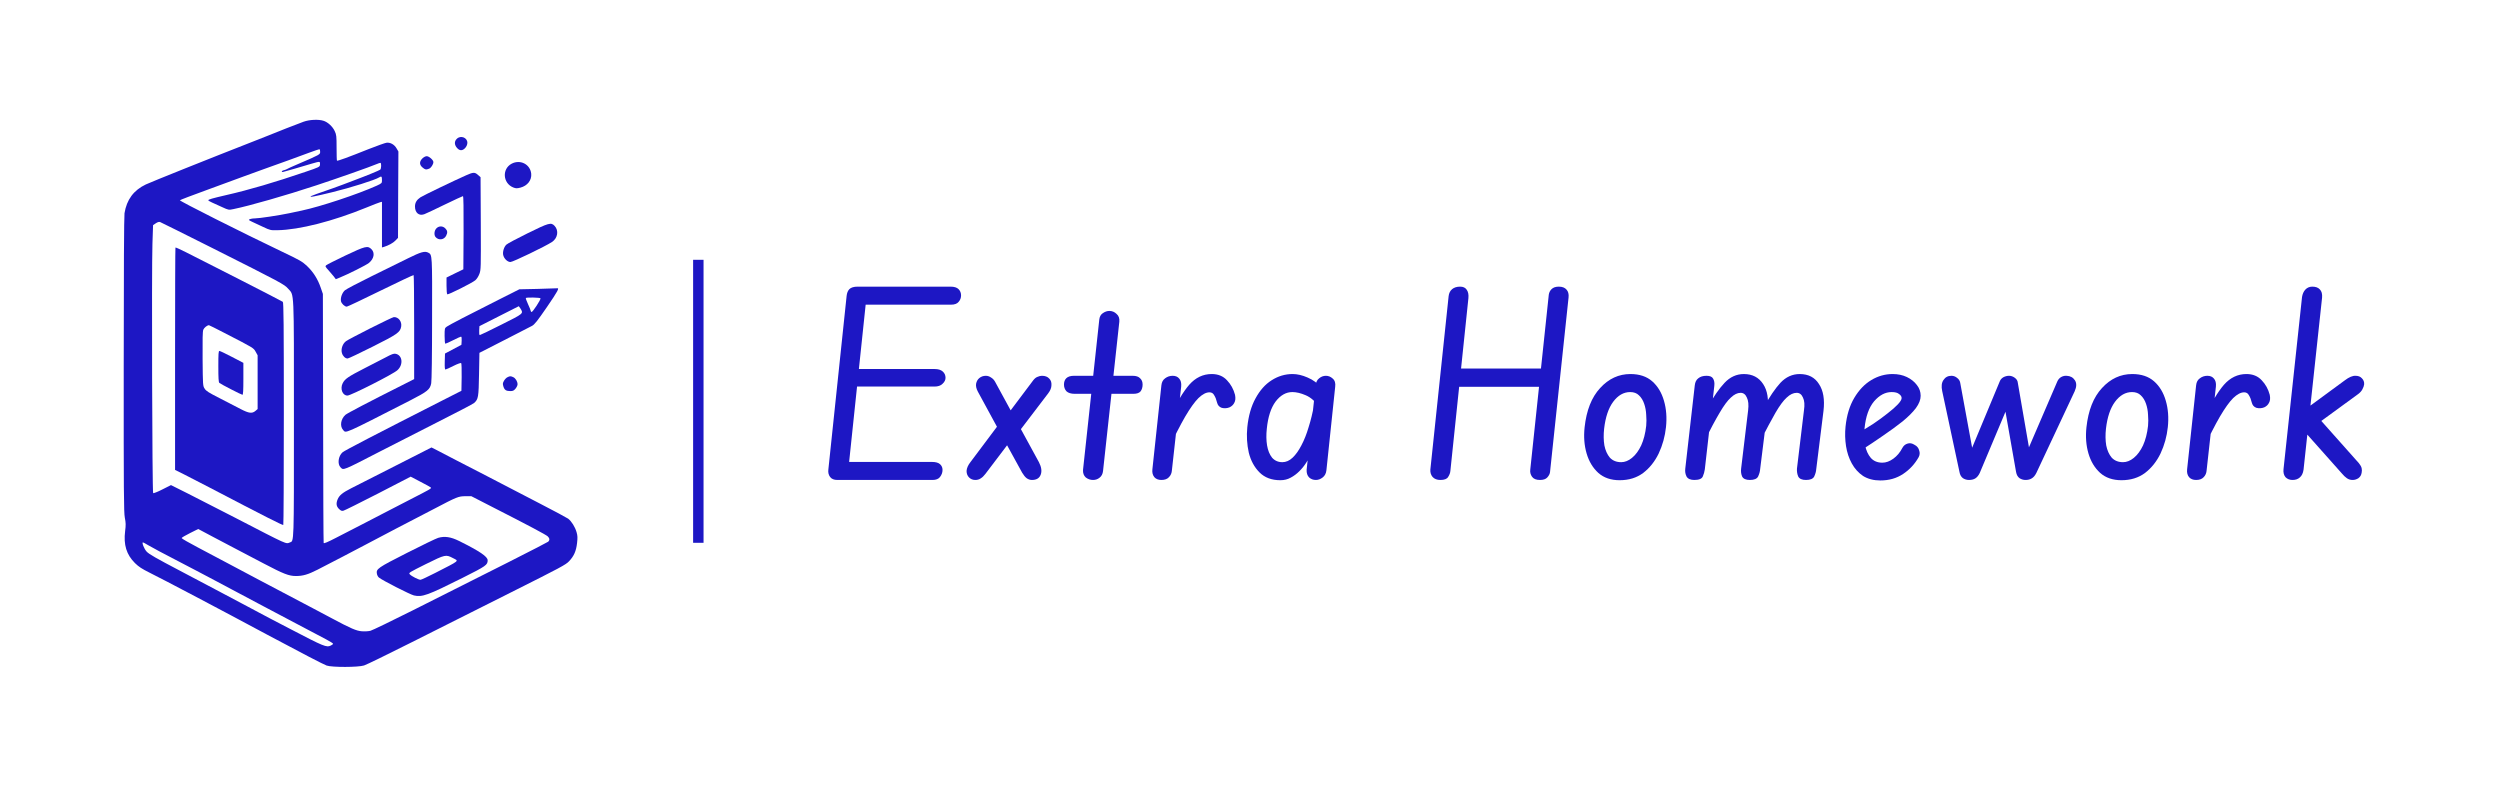 <?xml version="1.0" encoding="UTF-8" standalone="no"?>
<svg
   xmlns:dc="http://purl.org/dc/elements/1.1/"
   xmlns:cc="http://creativecommons.org/ns#"
   xmlns:rdf="http://www.w3.org/1999/02/22-rdf-syntax-ns#"
   xmlns:svg="http://www.w3.org/2000/svg"
   xmlns="http://www.w3.org/2000/svg"
   xmlns:sodipodi="http://sodipodi.sourceforge.net/DTD/sodipodi-0.dtd"
   xmlns:inkscape="http://www.inkscape.org/namespaces/inkscape"
   version="1.1"
   width="1198"
   height="379"
   viewBox="0 0 1198 379"
   xml:space="preserve"
   id="svg83"
   sodipodi:docname="built.svg"><sodipodi:namedview
   pagecolor="#ffffff"
   bordercolor="#666666"
   borderopacity="1"
   objecttolerance="10"
   gridtolerance="10"
   guidetolerance="10"
   inkscape:pageopacity="0"
   inkscape:pageshadow="2"
   inkscape:window-width="640"
   inkscape:window-height="480"
   id="namedview85"
   fit-margin-top="64"
   fit-margin-left="64"
   fit-margin-right="64"
   fit-margin-bottom="64" />
<desc
   id="desc2">Created with Fabric.js 5.3.0</desc>
<defs
   id="defs4">
</defs>
<rect
   width="1198.4"
   height="379.4"
   fill="#ffffff"
   x="-0.2"
   y="-0.2"
   id="rect6" /><g
   transform="translate(766.72,192.3)"
   id="base_text">
		<g
   aria-label="Extra Homework"
   id="text10"
   style="font-style:normal;font-weight:normal;font-size:120px;font-family:f41322;white-space:pre;opacity:1;fill:#1d17c4;fill-rule:nonzero;stroke:none;stroke-width:1;stroke-linecap:butt;stroke-linejoin:miter;stroke-miterlimit:4;stroke-dasharray:none;stroke-dashoffset:0"><path
     d="m -365.46,37.7 q -2.4,0 -3.48,-1.44 -1.08,-1.44 -0.84,-3.48 l 8.76,-83.28 q 0.24,-2.16 1.32,-3.24 1.2,-1.2 3.96,-1.2 h 44.52 q 2.64,0 3.84,1.2 1.2,1.2 1.2,3 0,1.8 -1.2,3.12 -1.08,1.32 -3.6,1.32 h -40.92 l -7.92,75.36 h 39.72 q 2.64,0 3.84,1.08 1.2,1.08 1.2,2.76 0,1.8 -1.2,3.36 -1.08,1.44 -3.6,1.44 z m 4.8,-44.76 0.96,-8.4 h 40.92 q 2.52,0 3.84,1.2 1.32,1.2 1.32,3 0,1.56 -1.44,2.88 -1.32,1.32 -3.84,1.32 z"
     id="path89" /><path
     d="m -299.34,37.7 q -1.8,0 -3,-1.2 -1.2,-1.2 -1.2,-3.12 0.12,-2.04 1.92,-4.32 l 15.12,-20.16 1.2,-0.72 13.8,-18.36 q 0.96,-1.2 2.04,-1.56 1.08,-0.48 2.04,-0.48 2.28,0 3.48,1.32 1.2,1.2 1.08,3.12 0,1.92 -1.56,3.96 l -15,19.68 -1.2,0.6 -13.92,18.36 q -1.08,1.44 -2.28,2.16 -1.08,0.72 -2.52,0.72 z m 27.12,0 q -1.32,0 -2.52,-0.84 -1.08,-0.84 -2.16,-2.64 l -9.96,-18.12 -11.28,-20.76 q -1.08,-2.04 -0.84,-3.72 0.36,-1.8 1.56,-2.76 1.32,-1.08 3.12,-1.08 1.32,0 2.52,0.84 1.2,0.72 1.92,2.04 l 10.2,18.72 10.8,19.8 q 1.8,3.48 0.84,6 -0.96,2.52 -4.2,2.52 z"
     id="path91" /><path
     d="m -242.94,37.7 q -1.92,0 -3.48,-1.2 -1.44,-1.32 -1.32,-3.6 l 7.8,-72.12 q 0.24,-2.04 1.68,-3 1.56,-1.08 3.12,-1.08 2.04,0 3.48,1.44 1.56,1.32 1.32,3.72 l -7.8,71.52 q -0.24,2.16 -1.68,3.24 -1.32,1.08 -3.12,1.08 z m -8.76,-41.28 q -2.64,0 -3.96,-1.2 -1.2,-1.32 -1.2,-3.24 0,-1.92 1.08,-3 1.2,-1.2 3.72,-1.2 h 28.08 q 2.52,0 3.6,1.2 1.2,1.08 1.2,3 0,1.92 -0.96,3.24 -0.96,1.2 -3.48,1.2 z"
     id="path93" /><path
     d="m -210.18,37.7 q -2.16,0 -3.36,-1.32 -1.2,-1.44 -0.96,-3.72 l 4.32,-40.32 q 0.24,-2.28 1.8,-3.36 1.56,-1.2 3.6,-1.2 2.04,0 3.12,1.32 1.2,1.32 0.96,3.84 l -4.44,40.08 q -0.12,2.04 -1.44,3.36 -1.2,1.32 -3.6,1.32 z m 32.64,-34.8 q -1.8,0.72 -3.72,0.24 -1.8,-0.6 -2.28,-2.64 -0.48,-2.04 -1.32,-3.36 -0.72,-1.44 -2.28,-1.44 -2.4,0 -5.28,2.76 -2.76,2.76 -6.36,8.88 -3.48,6 -8.28,16.2 l 1.44,-16.68 q 4.32,-9.6 8.76,-14.76 4.56,-5.16 10.8,-5.16 4.56,0 7.32,3 2.76,2.88 3.84,6.96 0.48,2.4 -0.36,3.84 -0.72,1.44 -2.28,2.16 z"
     id="path95" /><path
     d="m -153.18,37.82 q -6.24,0 -9.96,-3.72 -3.72,-3.72 -5.16,-9.48 -1.32,-5.88 -0.72,-12.12 0.84,-8.28 3.96,-13.92 3.12,-5.76 7.68,-8.64 4.68,-3 10.08,-3 3.36,0 7.2,1.68 3.96,1.68 6.6,4.92 l -0.96,9.36 q -2.88,-4.2 -6.48,-5.76 -3.6,-1.56 -6.48,-1.56 -4.56,0 -8.04,4.56 -3.36,4.56 -4.2,12.96 -0.48,4.32 0.12,8.04 0.6,3.6 2.4,5.88 1.92,2.16 4.92,2.16 2.64,0 4.92,-2.16 2.28,-2.16 4.2,-5.88 2.04,-3.84 3.48,-8.76 1.56,-4.92 2.52,-10.32 l -0.84,22.44 q -1.2,2.4 -2.76,4.8 -1.44,2.28 -3.36,4.2 -1.92,1.92 -4.2,3.12 -2.16,1.2 -4.92,1.2 z m 17.04,-0.12 q -1.92,0 -3.24,-1.2 -1.32,-1.32 -1.2,-3.72 l 4.32,-40.44 q 0.24,-2.28 1.68,-3.36 1.44,-1.2 3.24,-1.2 1.8,0 3.24,1.32 1.56,1.32 1.2,3.96 l -4.2,39.96 q -0.24,2.28 -1.8,3.48 -1.56,1.2 -3.24,1.2 z"
     id="path97" /><path
     d="m -76.5,37.7 q -2.4,0 -3.72,-1.44 -1.2,-1.44 -1.08,-3.48 l 8.76,-83.16 q 0.24,-2.16 1.68,-3.36 1.44,-1.2 3.84,-1.2 2.16,0 3.12,1.44 1.08,1.44 0.84,4.08 l -8.64,82.8 q -0.12,1.44 -1.08,2.88 -0.84,1.44 -3.72,1.44 z m 6,-44.64 0.84,-8.76 h 44.52 l -0.84,8.76 z m 41.76,44.64 q -2.76,0 -3.84,-1.56 -1.08,-1.56 -0.84,-3.36 l 8.88,-83.88 q 0.24,-1.56 1.32,-2.64 1.2,-1.2 3.48,-1.2 2.52,0 3.72,1.44 1.2,1.32 0.96,3.72 l -8.88,83.64 q -0.12,1.32 -1.32,2.64 -1.08,1.2 -3.48,1.2 z"
     id="path99" /><path
     d="m 9.42,37.82 q -6.24,0 -10.2,-3.48 -3.96,-3.6 -5.64,-9.36 -1.68,-5.76 -0.96,-12.48 1.32,-12.24 7.44,-18.84 6.12,-6.72 14.52,-6.72 6.48,0 10.44,3.48 3.96,3.48 5.64,9.36 1.68,5.76 0.96,12.6 -0.72,6.72 -3.48,12.6 -2.76,5.76 -7.44,9.36 -4.68,3.48 -11.28,3.48 z m 0.72,-8.64 q 2.64,0 5.16,-2.04 2.64,-2.16 4.44,-6 1.8,-3.96 2.4,-9.36 0.24,-2.52 0,-5.28 -0.12,-2.88 -0.96,-5.28 -0.84,-2.52 -2.52,-4.08 -1.56,-1.56 -4.2,-1.56 -4.68,0 -8.16,4.68 -3.36,4.56 -4.32,12.84 -0.48,4.32 0.12,8.04 0.72,3.6 2.64,5.88 2.04,2.16 5.4,2.16 z"
     id="path101" /><path
     d="m 45.179,37.7 q -2.76,0 -3.72,-1.68 -0.84,-1.68 -0.6,-3.72 l 4.56,-39.96 q 0.24,-2.28 1.68,-3.36 1.44,-1.2 3.96,-1.2 2.4,0 3.12,1.32 0.84,1.32 0.6,3.48 l -4.56,40.08 q -0.24,1.68 -0.96,3.36 -0.72,1.68 -4.08,1.68 z m 26.64,0 q -2.88,0 -3.72,-1.68 -0.72,-1.68 -0.48,-3.72 l 3.36,-27.96 q 0.48,-3.96 -0.6,-6.12 -0.96,-2.28 -3,-2.28 -2.28,0 -4.68,2.28 -2.4,2.16 -5.4,7.32 -3,5.04 -7.2,13.44 l 1.56,-16.2 q 4.08,-7.44 8.04,-11.64 3.96,-4.2 9.24,-4.2 6.12,0 9.24,4.8 3.12,4.68 2.04,12.84 l -3.48,27.96 q -0.12,1.68 -0.96,3.48 -0.84,1.68 -3.96,1.68 z m 26.88,0 q -2.88,0 -3.72,-1.68 -0.72,-1.68 -0.6,-3.72 l 3.36,-27.96 q 0.6,-3.96 -0.48,-6.12 -0.96,-2.28 -3,-2.28 -2.4,0 -4.8,2.28 -2.4,2.16 -5.4,7.32 -2.88,5.04 -7.2,13.44 l 1.68,-16.2 q 4.08,-7.44 7.92,-11.64 3.96,-4.2 9.24,-4.2 6.24,0 9.24,4.8 3.12,4.68 2.16,12.84 l -3.48,27.96 q -0.12,1.68 -0.96,3.48 -0.84,1.68 -3.96,1.68 z"
     id="path103" /><path
     d="m 134.339,37.94 q -4.8,0 -8.28,-2.16 -3.36,-2.28 -5.4,-6 -2.04,-3.72 -2.76,-8.28 -0.72,-4.68 -0.24,-9.36 0.84,-8.16 4.2,-13.8 3.36,-5.64 8.16,-8.52 4.8,-2.88 10.2,-2.88 3.84,0 6.84,1.44 3,1.44 4.8,3.84 1.8,2.28 1.8,5.16 0,2.76 -2.28,5.88 -2.28,3 -6.36,6.36 -4.08,3.24 -9.36,6.84 -5.16,3.6 -11.16,7.44 l -0.84,-8.52 q 3.72,-2.28 7.44,-4.68 3.72,-2.52 6.72,-4.92 3.12,-2.4 4.92,-4.32 1.8,-1.92 1.8,-3 0,-1.08 -1.2,-1.92 -1.08,-0.96 -3.6,-0.96 -4.56,0 -8.4,4.44 -3.72,4.44 -4.56,12.84 -0.48,4.32 0.24,8.16 0.72,3.72 2.76,6.12 2.04,2.28 5.52,2.28 2.64,0 5.28,-1.92 2.64,-1.92 4.32,-5.16 0.84,-1.56 2.4,-2.04 1.68,-0.6 3.48,0.6 1.68,0.84 2.16,2.64 0.6,1.68 -0.24,3.24 -2.76,4.92 -7.44,8.04 -4.68,3.12 -10.92,3.12 z"
     id="path105" /><path
     d="m 172.259,33.86 -8.28,-38.76 q -0.72,-3.36 0.6,-5.28 1.32,-2.04 3.84,-2.04 1.44,0 2.64,0.96 1.32,0.96 1.56,2.4 l 6.12,33.36 -1.2,-0.36 14.04,-33.72 q 0.48,-1.2 1.68,-1.92 1.32,-0.72 2.76,-0.72 1.44,0 2.76,0.96 1.32,0.96 1.44,2.4 l 5.76,33.36 -1.32,-0.36 14.52,-33.72 q 0.6,-1.32 1.8,-2.04 1.32,-0.72 2.64,-0.6 2.64,0.12 3.96,2.16 1.32,2.04 -0.12,5.28 l -18.36,39.12 q -0.96,1.92 -2.28,2.64 -1.2,0.72 -2.88,0.72 -1.56,0 -2.88,-0.84 -1.32,-0.96 -1.68,-3 l -5.52,-31.44 1.44,0.24 -13.32,31.68 q -0.84,1.8 -2.16,2.64 -1.2,0.72 -3,0.72 -1.56,0 -2.88,-0.84 -1.32,-0.96 -1.68,-3 z"
     id="path107" /><path
     d="m 249.899,37.82 q -6.24,0 -10.2,-3.48 -3.96,-3.6 -5.64,-9.36 -1.68,-5.76 -0.96,-12.48 1.32,-12.24 7.44,-18.84 6.12,-6.72 14.52,-6.72 6.48,0 10.44,3.48 3.96,3.48 5.64,9.36 1.68,5.76 0.96,12.6 -0.72,6.72 -3.48,12.6 -2.76,5.76 -7.44,9.36 -4.68,3.48 -11.28,3.48 z m 0.72,-8.64 q 2.64,0 5.16,-2.04 2.64,-2.16 4.44,-6 1.8,-3.96 2.4,-9.36 0.24,-2.52 0,-5.28 -0.12,-2.88 -0.96,-5.28 -0.84,-2.52 -2.52,-4.08 -1.56,-1.56 -4.2,-1.56 -4.68,0 -8.16,4.68 -3.36,4.56 -4.32,12.84 -0.48,4.32 0.12,8.04 0.72,3.6 2.64,5.88 2.04,2.16 5.4,2.16 z"
     id="path109" /><path
     d="m 285.659,37.7 q -2.16,0 -3.36,-1.32 -1.2,-1.44 -0.96,-3.72 l 4.32,-40.32 q 0.24,-2.28 1.8,-3.36 1.56,-1.2 3.6,-1.2 2.04,0 3.12,1.32 1.2,1.32 0.96,3.84 l -4.44,40.08 q -0.12,2.04 -1.44,3.36 -1.2,1.32 -3.6,1.32 z m 32.64,-34.8 q -1.8,0.72 -3.72,0.24 -1.8,-0.6 -2.28,-2.64 -0.48,-2.04 -1.32,-3.36 -0.72,-1.44 -2.28,-1.44 -2.4,0 -5.28,2.76 -2.76,2.76 -6.36,8.88 -3.48,6 -8.28,16.2 l 1.44,-16.68 q 4.32,-9.6 8.76,-14.76 4.56,-5.16 10.8,-5.16 4.56,0 7.32,3 2.76,2.88 3.84,6.96 0.48,2.4 -0.36,3.84 -0.72,1.44 -2.28,2.16 z"
     id="path111" /><path
     d="m 331.859,37.7 q -2.04,0 -3.36,-1.32 -1.2,-1.44 -0.96,-3.84 l 8.88,-82.56 q 0.36,-2.16 1.56,-3.48 1.32,-1.44 3.36,-1.44 2.4,0 3.6,1.32 1.32,1.32 1.08,3.96 l -8.88,82.44 q -0.36,2.52 -1.8,3.72 -1.32,1.2 -3.48,1.2 z m 28.8,0 q -1.56,0 -2.76,-0.84 -1.2,-0.84 -2.4,-2.28 l -19.32,-21.72 7.2,-6 20.28,22.8 q 1.08,1.32 1.32,2.4 0.24,1.08 0,2.16 -0.24,1.68 -1.56,2.64 -1.32,0.84 -2.76,0.84 z m -25.8,-20.4 0.84,-11.76 21.24,-15.6 q 3,-2.28 5.16,-2.16 1.92,0 3,1.2 1.2,1.2 1.08,2.88 -0.12,1.08 -0.84,2.4 -0.6,1.2 -2.04,2.28 z"
     id="path113" /></g>
</g><g
   transform="translate(334.64,192.3)"
   id="separator_line">
<path
   id="rect13"
   style="opacity:1;fill:#1d17c4;fill-rule:nonzero;stroke:none;stroke-width:1;stroke-linecap:butt;stroke-linejoin:miter;stroke-miterlimit:4;stroke-dasharray:none;stroke-dashoffset:0"
   d="m -2.5,-67.8 h 5 V 67.8 h -5 z" />
</g><g
   transform="matrix(0.75,0,0,0.75,170.5,191.8)"
   id="main_icon">
<g
   id="g80">
		<g
   transform="matrix(0.05,0,0,-0.05,-3.34,-4.4)"
   id="g18">
<path
   style="opacity:1;fill:#1d17c4;fill-rule:nonzero;stroke:none;stroke-width:1;stroke-linecap:butt;stroke-linejoin:miter;stroke-miterlimit:4;stroke-dasharray:none;stroke-dashoffset:0"
   transform="translate(-5438.94,-5304.2)"
   d="m 4840,8776 c -65,-23 -364,-140 -450,-176 -25,-10 -108,-43 -185,-73 -586,-229 -1304,-517 -1382,-553 -156,-74 -245,-194 -273,-368 -6,-38 -10,-755 -10,-1936 -1,-1635 1,-1885 14,-1954 13,-66 14,-94 4,-172 -22,-174 17,-301 126,-409 48,-47 88,-73 186,-122 176,-87 916,-477 1510,-796 430,-230 714,-377 753,-391 70,-24 403,-23 478,1 30,9 306,144 614,299 308,155 875,440 1260,633 640,321 704,355 746,400 63,67 90,129 102,231 8,70 7,95 -6,140 -20,69 -65,140 -108,173 -19,13 -180,100 -359,192 -179,92 -356,184 -395,205 -38,20 -167,87 -285,148 -118,61 -294,151 -390,201 -96,51 -207,108 -246,128 l -71,36 -464,-236 c -255,-129 -509,-258 -563,-286 -110,-56 -150,-89 -172,-140 -22,-53 -18,-89 16,-123 25,-24 36,-29 58,-23 15,3 214,103 443,220 l 416,215 126,-66 c 70,-36 129,-69 132,-73 8,-13 -3,-19 -270,-156 -137,-70 -272,-140 -300,-155 -27,-15 -149,-78 -270,-140 -121,-62 -289,-148 -373,-192 -106,-55 -154,-75 -157,-66 -3,7 -6,726 -7,1598 l -3,1585 -27,78 c -37,110 -96,203 -175,278 -62,58 -91,75 -314,181 -526,251 -1320,651 -1311,660 5,5 158,64 338,129 181,66 397,145 479,176 83,30 204,75 270,98 214,76 427,153 560,203 72,27 133,47 138,45 4,-2 7,-17 7,-33 0,-33 -2,-35 -275,-152 -77,-33 -144,-63 -150,-68 -5,-4 -22,-10 -37,-14 -16,-3 -28,-11 -28,-17 0,-6 8,-8 18,-5 9,3 73,21 142,40 69,20 168,49 220,65 52,17 98,27 103,22 5,-5 7,-21 5,-36 -3,-27 -11,-31 -188,-91 -387,-132 -723,-231 -1010,-296 -181,-42 -230,-56 -230,-67 0,-3 21,-16 48,-28 26,-11 84,-38 130,-59 83,-38 83,-38 145,-25 202,41 673,176 1057,303 282,93 685,235 772,272 21,9 42,16 48,16 14,0 12,-76 -2,-87 -16,-12 -177,-78 -338,-138 -69,-25 -134,-50 -145,-55 -11,-5 -65,-25 -120,-44 -173,-59 -280,-98 -284,-102 -18,-17 40,-6 271,50 241,59 551,157 604,191 28,18 34,11 34,-37 0,-38 -1,-39 -67,-70 -239,-108 -717,-267 -958,-318 -22,-4 -94,-20 -160,-34 -128,-27 -385,-66 -438,-66 -39,0 -77,-10 -77,-19 0,-4 19,-15 42,-25 22,-11 84,-39 137,-64 93,-44 99,-45 186,-43 279,5 708,114 1140,291 83,34 160,64 173,67 l 22,5 v -292 -291 l 23,6 c 61,19 118,50 148,81 l 34,35 2,552 3,552 -23,39 c -28,50 -80,79 -129,73 -20,-3 -123,-40 -230,-82 -252,-101 -396,-154 -403,-147 -3,3 -5,78 -5,166 0,148 -2,165 -24,212 -27,59 -90,116 -145,132 -64,20 -178,14 -251,-12 z M 3675,7160 c 883,-444 916,-462 965,-517 80,-92 75,30 75,-1663 0,-1627 2,-1560 -52,-1581 -54,-20 -11,-40 -703,318 -212,109 -482,247 -600,307 l -216,108 -109,-55 c -64,-33 -114,-52 -119,-47 -12,12 -20,2862 -9,3185 l 8,239 34,23 c 22,15 42,21 55,17 11,-4 313,-154 671,-334 z M 7253,3851 c 465,-237 681,-352 705,-374 26,-25 28,-49 5,-69 -18,-15 -740,-381 -1728,-876 -275,-138 -519,-256 -543,-262 -24,-6 -73,-9 -109,-6 -69,5 -140,35 -388,168 -55,30 -158,85 -230,122 -563,296 -909,479 -1075,568 -107,57 -288,153 -402,213 -115,60 -208,114 -208,120 0,6 48,34 106,63 l 106,53 186,-99 c 103,-55 239,-126 302,-159 63,-33 220,-115 349,-183 253,-133 322,-160 411,-160 90,0 155,19 275,80 204,105 449,232 605,315 85,46 263,139 395,208 132,68 350,182 485,252 303,159 316,164 408,165 h 74 z M 2849,3366 c 57,-34 197,-108 421,-224 69,-35 161,-83 205,-107 44,-23 163,-86 265,-140 202,-107 228,-120 530,-282 113,-61 327,-173 475,-251 391,-204 470,-247 470,-258 0,-5 -13,-15 -28,-22 -56,-27 -85,-15 -522,213 -82,43 -190,99 -240,125 -49,26 -119,63 -155,82 -36,20 -103,56 -150,80 -47,25 -233,124 -415,220 -181,96 -382,202 -445,235 -307,161 -396,212 -427,245 -32,34 -65,118 -47,118 4,0 32,-15 63,-34 z"
   stroke-linecap="round"
   id="path16" />
</g>
		<g
   transform="matrix(0.05,0,0,-0.05,-80.73,-8.95)"
   id="g22">
<path
   style="opacity:1;fill:#1d17c4;fill-rule:nonzero;stroke:none;stroke-width:1;stroke-linecap:butt;stroke-linejoin:miter;stroke-miterlimit:4;stroke-dasharray:none;stroke-dashoffset:0"
   transform="translate(-3815,-5439.46)"
   d="m 3125,7212 c -3,-3 -5,-644 -5,-1424 V 4370 l 113,-56 c 61,-31 211,-108 332,-171 712,-372 931,-483 938,-476 4,3 7,644 7,1423 0,1140 -3,1420 -13,1428 -7,6 -258,135 -557,288 -300,152 -604,307 -677,344 -73,37 -135,65 -138,62 z m 627,-1092 c 376,-194 370,-190 398,-240 l 25,-45 v -343 -344 l -28,-24 c -43,-36 -83,-31 -189,24 -51,27 -171,88 -265,137 -144,73 -177,94 -195,124 -23,35 -23,43 -26,380 -2,249 0,352 9,373 10,25 49,56 71,58 4,0 94,-45 200,-100 z"
   stroke-linecap="round"
   id="path20" />
</g>
		<g
   transform="matrix(0.05,0,0,-0.05,-79.83,-17.49)"
   id="g26">
<path
   style="opacity:1;fill:#1d17c4;fill-rule:nonzero;stroke:none;stroke-width:1;stroke-linecap:butt;stroke-linejoin:miter;stroke-miterlimit:4;stroke-dasharray:none;stroke-dashoffset:0"
   transform="translate(-3820,-5650)"
   d="m 3660,5731 c 0,-147 3,-201 13,-209 20,-17 283,-152 295,-152 9,0 12,55 12,204 v 204 l -146,76 c -80,42 -152,76 -160,76 -12,0 -14,-33 -14,-199 z"
   stroke-linecap="round"
   id="path24" />
</g>
		<g
   transform="matrix(0.05,0,0,-0.05,48.81,106.2)"
   id="g30">
<path
   style="opacity:1;fill:#1d17c4;fill-rule:nonzero;stroke:none;stroke-width:1;stroke-linecap:butt;stroke-linejoin:miter;stroke-miterlimit:4;stroke-dasharray:none;stroke-dashoffset:0"
   transform="translate(-6441.29,-3140.23)"
   d="m 6518,3506 c -25,-7 -205,-94 -398,-192 -378,-192 -397,-205 -385,-269 3,-16 14,-37 25,-46 43,-36 398,-217 448,-229 106,-24 173,0 624,226 299,150 318,164 318,223 0,47 -101,116 -367,248 -104,51 -182,63 -265,39 z m 189,-259 c 77,-40 96,-24 -230,-191 -92,-47 -176,-86 -185,-86 -25,0 -116,46 -137,70 -17,19 -12,22 206,131 249,123 254,124 346,76 z"
   stroke-linecap="round"
   id="path28" />
</g>
		<g
   transform="matrix(0.05,0,0,-0.05,67.3,-163.99)"
   id="g34">
<path
   style="opacity:1;fill:#1d17c4;fill-rule:nonzero;stroke:none;stroke-width:1;stroke-linecap:butt;stroke-linejoin:miter;stroke-miterlimit:4;stroke-dasharray:none;stroke-dashoffset:0"
   transform="translate(-6800.37,-8624.35)"
   d="m 6745,8685 c -33,-32 -32,-75 1,-114 18,-21 35,-31 54,-31 38,0 80,50 80,95 0,67 -87,99 -135,50 z"
   stroke-linecap="round"
   id="path32" />
</g>
		<g
   transform="matrix(0.05,0,0,-0.05,45.31,-151.71)"
   id="g38">
<path
   style="opacity:1;fill:#1d17c4;fill-rule:nonzero;stroke:none;stroke-width:1;stroke-linecap:butt;stroke-linejoin:miter;stroke-miterlimit:4;stroke-dasharray:none;stroke-dashoffset:0"
   transform="translate(-6354.81,-8375.54)"
   d="m 6299,8431 c -40,-40 -39,-81 2,-115 33,-28 45,-31 83,-16 26,9 56,56 56,85 0,26 -55,75 -85,75 -16,0 -38,-12 -56,-29 z"
   stroke-linecap="round"
   id="path36" />
</g>
		<g
   transform="matrix(0.05,0,0,-0.05,103.66,-143.83)"
   id="g42">
<path
   style="opacity:1;fill:#1d17c4;fill-rule:nonzero;stroke:none;stroke-width:1;stroke-linecap:butt;stroke-linejoin:miter;stroke-miterlimit:4;stroke-dasharray:none;stroke-dashoffset:0"
   transform="translate(-7539.67,-8213.66)"
   d="m 7458,8360 c -126,-67 -113,-250 21,-304 34,-13 46,-13 91,-2 90,24 146,95 138,178 -12,120 -140,186 -250,128 z"
   stroke-linecap="round"
   id="path40" />
</g>
		<g
   transform="matrix(0.05,0,0,-0.05,58.86,-106.48)"
   id="g46">
<path
   style="opacity:1;fill:#1d17c4;fill-rule:nonzero;stroke:none;stroke-width:1;stroke-linecap:butt;stroke-linejoin:miter;stroke-miterlimit:4;stroke-dasharray:none;stroke-dashoffset:0"
   transform="translate(-6637.92,-7441.28)"
   d="m 6870,8186 c -141,-62 -553,-260 -583,-281 -48,-32 -70,-69 -70,-117 0,-81 51,-124 119,-99 19,7 135,61 259,122 124,60 230,109 235,109 7,0 9,-159 8,-467 l -3,-468 -107,-52 -108,-53 v -104 c 0,-58 4,-107 10,-111 12,-7 317,145 358,180 18,15 40,49 52,81 20,55 20,69 18,646 l -3,590 -33,29 c -41,37 -60,36 -152,-5 z"
   stroke-linecap="round"
   id="path44" />
</g>
		<g
   transform="matrix(0.05,0,0,-0.05,111.38,-100.53)"
   id="g50">
<path
   style="opacity:1;fill:#1d17c4;fill-rule:nonzero;stroke:none;stroke-width:1;stroke-linecap:butt;stroke-linejoin:miter;stroke-miterlimit:4;stroke-dasharray:none;stroke-dashoffset:0"
   transform="translate(-7700.53,-7334.17)"
   d="m 7668,7457 c -136,-67 -258,-132 -271,-145 -30,-28 -49,-89 -41,-131 10,-47 55,-91 93,-91 31,0 448,201 531,256 74,49 89,147 33,206 -45,47 -71,40 -345,-95 z"
   stroke-linecap="round"
   id="path48" />
</g>
		<g
   transform="matrix(0.05,0,0,-0.05,54.33,-106.94)"
   id="g54">
<path
   style="opacity:1;fill:#1d17c4;fill-rule:nonzero;stroke:none;stroke-width:1;stroke-linecap:butt;stroke-linejoin:miter;stroke-miterlimit:4;stroke-dasharray:none;stroke-dashoffset:0"
   transform="translate(-6537.45,-7468.1)"
   d="m 6480,7525 c -27,-29 -32,-83 -10,-110 38,-45 108,-37 135,16 21,40 18,66 -10,94 -33,34 -83,34 -115,0 z"
   stroke-linecap="round"
   id="path52" />
</g>
		<g
   transform="matrix(0.05,0,0,-0.05,-3.97,-87.62)"
   id="g58">
<path
   style="opacity:1;fill:#1d17c4;fill-rule:nonzero;stroke:none;stroke-width:1;stroke-linecap:butt;stroke-linejoin:miter;stroke-miterlimit:4;stroke-dasharray:none;stroke-dashoffset:0"
   transform="translate(-5361.33,-7073.31)"
   d="m 5305,7169 c -126,-60 -236,-116 -244,-124 -13,-12 -9,-20 30,-62 24,-27 55,-63 69,-81 l 25,-34 50,20 c 108,44 342,161 374,188 65,54 78,128 32,175 -48,48 -77,41 -336,-82 z"
   stroke-linecap="round"
   id="path56" />
</g>
		<g
   transform="matrix(0.05,0,0,-0.05,19.61,-37.37)"
   id="g62">
<path
   style="opacity:1;fill:#1d17c4;fill-rule:nonzero;stroke:none;stroke-width:1;stroke-linecap:butt;stroke-linejoin:miter;stroke-miterlimit:4;stroke-dasharray:none;stroke-dashoffset:0"
   transform="translate(-5846.33,-6031.22)"
   d="m 6120,7097 c -91,-45 -302,-149 -469,-231 -167,-82 -318,-162 -336,-177 -36,-32 -59,-97 -50,-140 7,-31 47,-69 74,-69 9,0 203,92 431,204 228,112 418,201 423,199 4,-2 7,-302 7,-667 v -662 l -152,-77 c -430,-216 -705,-360 -727,-380 -60,-55 -73,-145 -28,-194 38,-42 -8,-63 857,379 222,114 253,139 268,219 6,33 11,357 11,821 2,822 2,821 -47,847 -46,25 -94,11 -262,-72 z"
   stroke-linecap="round"
   id="path60" />
</g>
		<g
   transform="matrix(0.05,0,0,-0.05,59.14,-13.83)"
   id="g66">
<path
   style="opacity:1;fill:#1d17c4;fill-rule:nonzero;stroke:none;stroke-width:1;stroke-linecap:butt;stroke-linejoin:miter;stroke-miterlimit:4;stroke-dasharray:none;stroke-dashoffset:0"
   transform="translate(-6667.94,-5553.85)"
   d="m 7810,6700 -235,-5 -270,-136 c -374,-188 -625,-318 -657,-341 -27,-19 -28,-22 -28,-119 0,-61 4,-99 10,-99 6,0 51,20 100,45 49,25 94,45 100,45 7,0 10,-20 8,-52 l -3,-52 -105,-56 -105,-56 -3,-102 c -2,-75 1,-102 9,-102 7,0 53,21 102,46 52,26 94,41 99,36 5,-5 7,-86 6,-181 l -3,-173 -250,-127 c -826,-420 -1243,-636 -1269,-659 -55,-48 -68,-150 -25,-193 38,-38 22,-45 499,201 157,81 488,249 735,375 248,125 460,236 472,247 54,49 58,73 63,367 l 5,274 315,161 c 173,89 333,171 356,183 34,18 67,60 193,243 139,203 161,244 128,238 -7,-1 -118,-5 -247,-8 z m 35,-120 c 8,-14 -103,-183 -115,-175 -6,3 -10,11 -10,16 0,6 -15,43 -34,84 -19,40 -31,76 -28,79 10,10 181,6 187,-4 z m -255,-132 c 39,-64 43,-61 -245,-205 -145,-73 -269,-133 -275,-133 -7,0 -10,20 -8,57 l 3,57 250,127 c 138,69 251,127 253,128 1,0 11,-14 22,-31 z"
   stroke-linecap="round"
   id="path64" />
</g>
		<g
   transform="matrix(0.05,0,0,-0.05,9.99,-39.9)"
   id="g70">
<path
   style="opacity:1;fill:#1d17c4;fill-rule:nonzero;stroke:none;stroke-width:1;stroke-linecap:butt;stroke-linejoin:miter;stroke-miterlimit:4;stroke-dasharray:none;stroke-dashoffset:0"
   transform="translate(-5646.22,-6104.55)"
   d="m 5634,6227 c -154,-78 -295,-152 -312,-165 -44,-32 -68,-101 -53,-152 12,-41 43,-70 73,-70 10,0 152,67 317,150 319,160 353,184 367,256 12,65 -34,126 -94,123 -9,0 -143,-64 -298,-142 z"
   stroke-linecap="round"
   id="path68" />
</g>
		<g
   transform="matrix(0.05,0,0,-0.05,10.03,-16.37)"
   id="g74">
<path
   style="opacity:1;fill:#1d17c4;fill-rule:nonzero;stroke:none;stroke-width:1;stroke-linecap:butt;stroke-linejoin:miter;stroke-miterlimit:4;stroke-dasharray:none;stroke-dashoffset:0"
   transform="translate(-5647.02,-5627.59)"
   d="m 5830,5849 c -52,-28 -175,-91 -272,-140 -209,-107 -250,-135 -279,-191 -36,-71 -3,-158 61,-158 43,0 584,274 638,324 79,71 65,193 -23,210 -23,5 -51,-5 -125,-45 z"
   stroke-linecap="round"
   id="path72" />
</g>
		<g
   transform="matrix(0.05,0,0,-0.05,98.66,-10.58)"
   id="g78">
<path
   style="opacity:1;fill:#1d17c4;fill-rule:nonzero;stroke:none;stroke-width:1;stroke-linecap:butt;stroke-linejoin:miter;stroke-miterlimit:4;stroke-dasharray:none;stroke-dashoffset:0"
   transform="translate(-7436.3,-5514.56)"
   d="m 7401,5597 c -14,-6 -34,-27 -44,-45 -17,-29 -18,-39 -8,-73 14,-45 35,-59 89,-59 33,0 45,6 66,31 14,17 26,42 26,55 0,37 -25,78 -55,92 -32,15 -44,15 -74,-1 z"
   stroke-linecap="round"
   id="path76" />
</g>
</g>
</g></svg>
